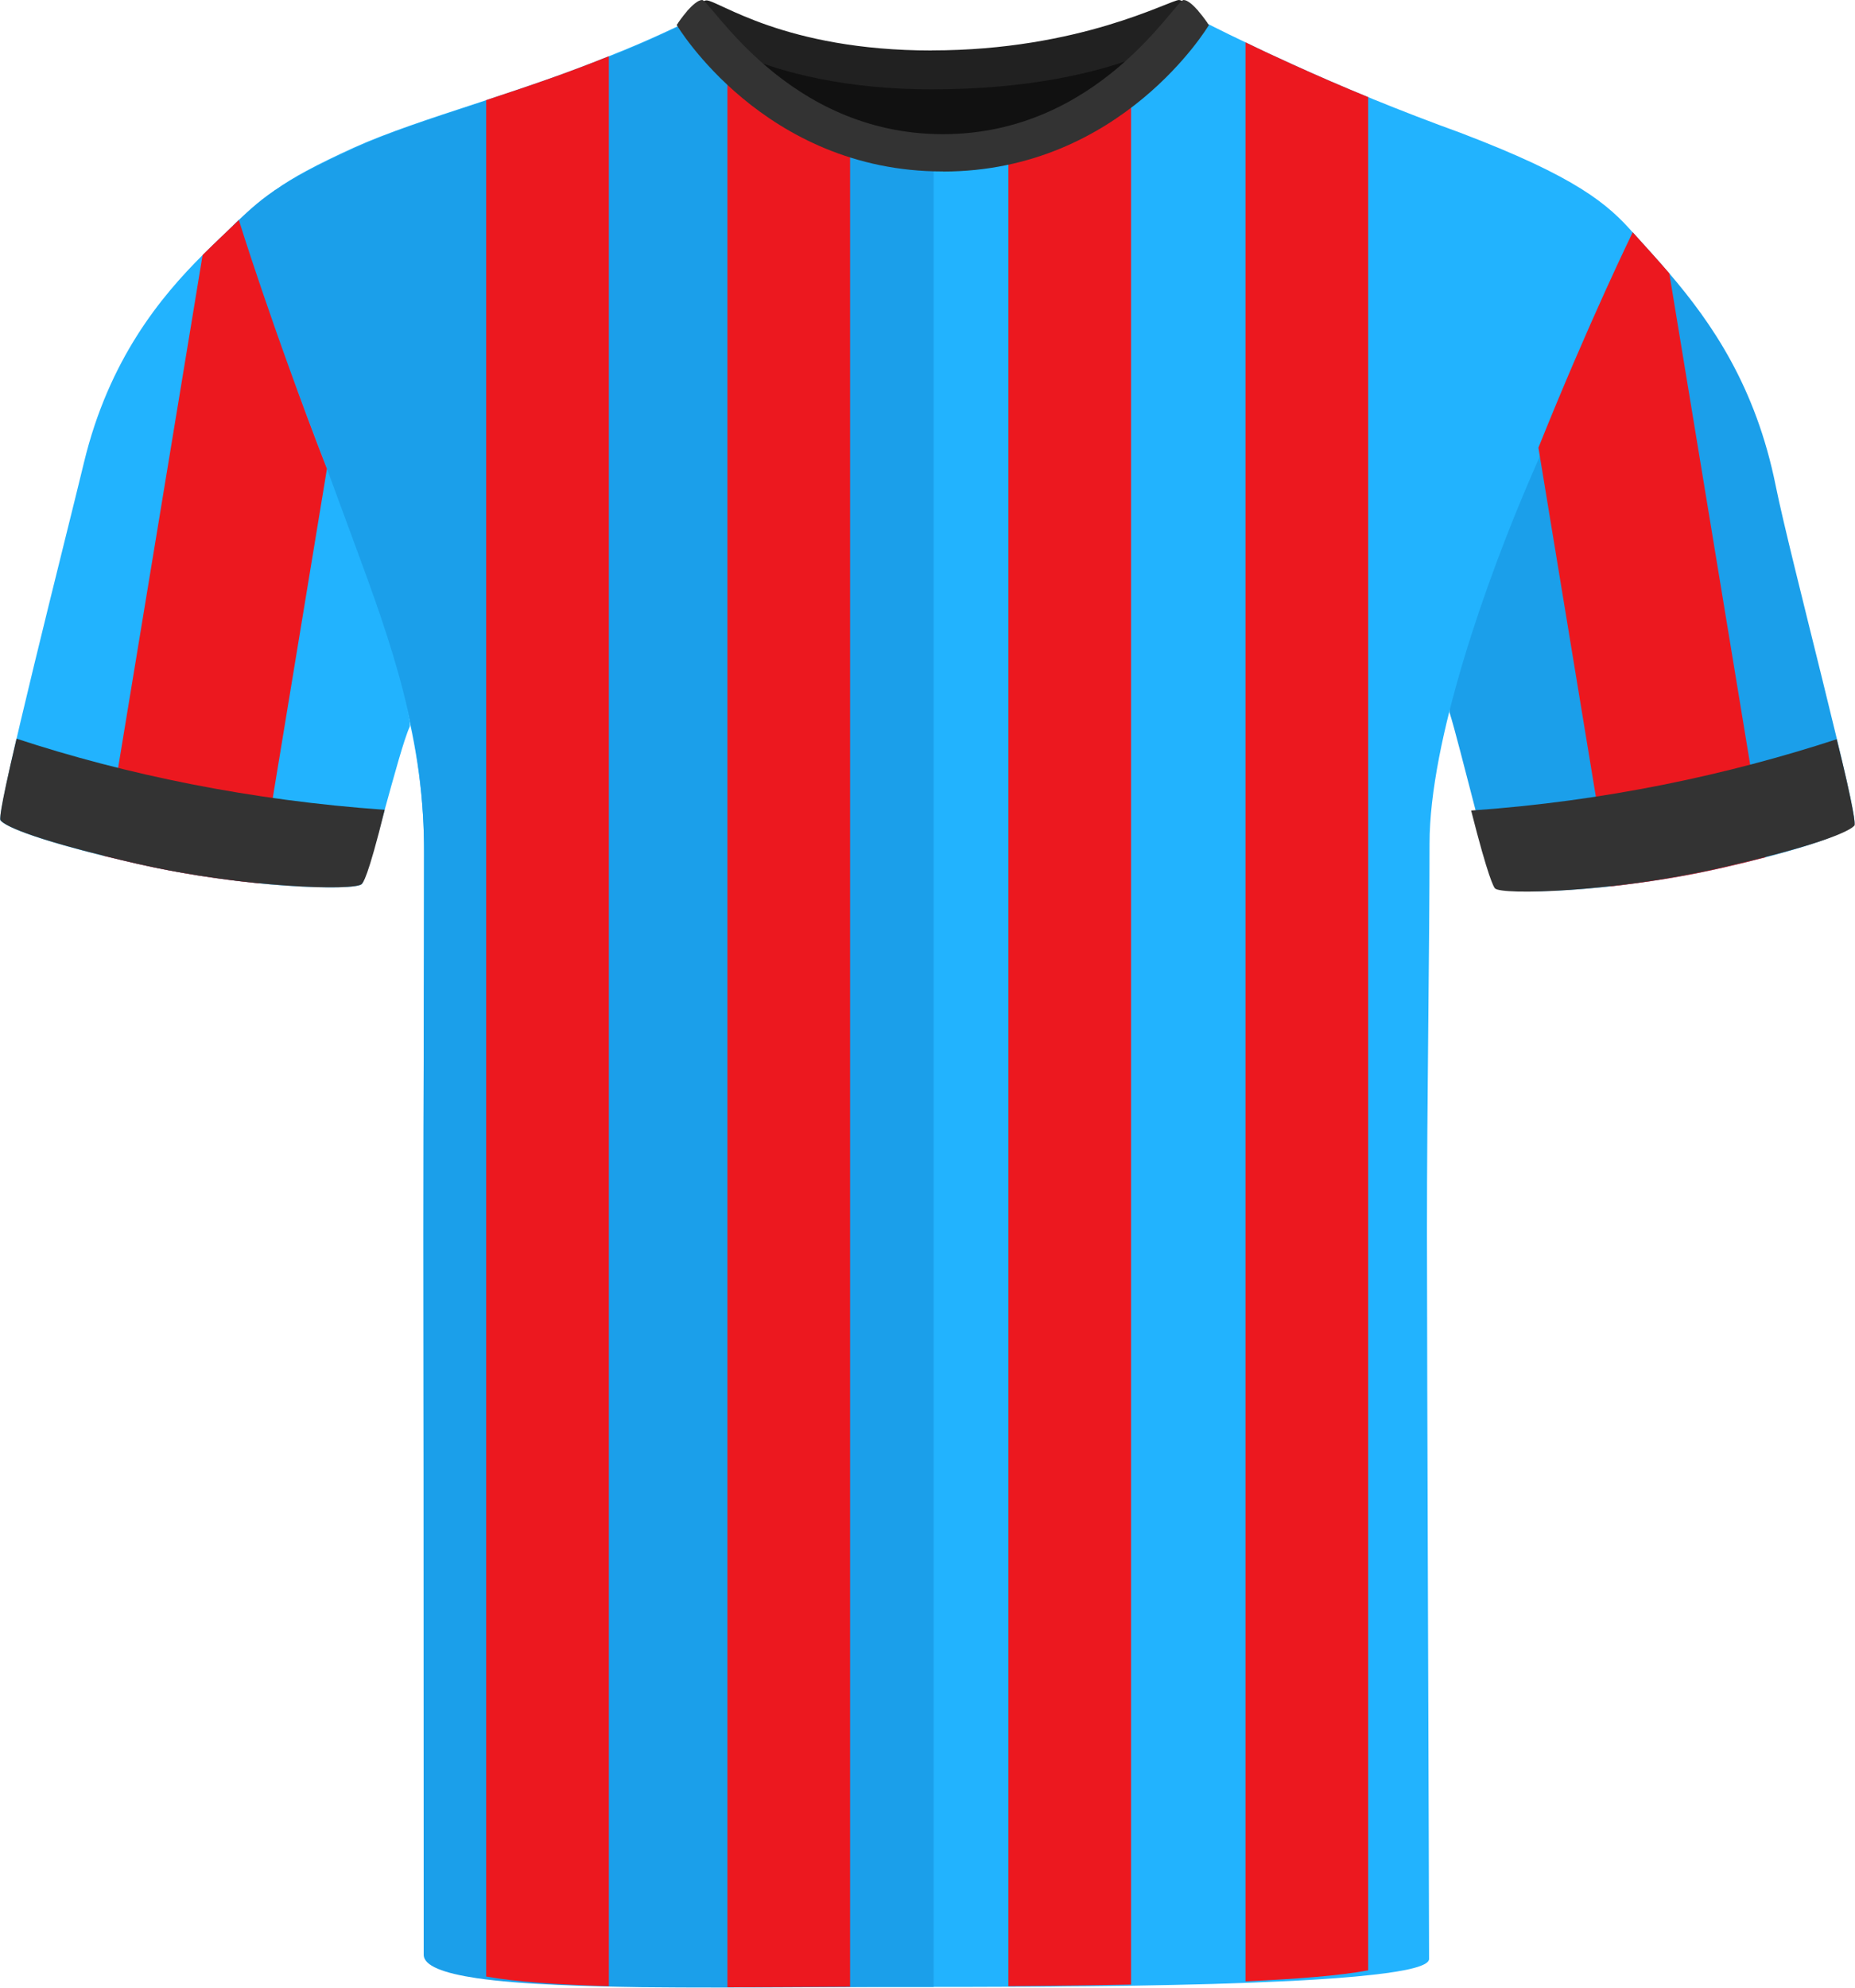 <?xml version="1.0" encoding="UTF-8"?><svg id="uuid-275d1c6c-80ff-430e-b54a-b86a91016be6" xmlns="http://www.w3.org/2000/svg" viewBox="0 0 200.69 214.94"><defs><style>.uuid-9026d5af-7c0f-43cc-8c00-efa2c5726923{fill:#111;}.uuid-9026d5af-7c0f-43cc-8c00-efa2c5726923,.uuid-ed886517-a296-4c7f-a766-8f5931ee7394,.uuid-318ae363-9349-4a9c-8eb4-3cae3e2e72a5,.uuid-fa011c7e-2530-4d0b-8d84-60fb702f336f,.uuid-551f0393-34dc-451c-923d-8145ec263fbe,.uuid-203d70f8-fae2-4d07-83ae-52c6ba0b4892{stroke-width:0px;}.uuid-ed886517-a296-4c7f-a766-8f5931ee7394{fill:#1b9fea;}.uuid-318ae363-9349-4a9c-8eb4-3cae3e2e72a5{fill:#212121;}.uuid-fa011c7e-2530-4d0b-8d84-60fb702f336f{fill:#22b3fe;}.uuid-551f0393-34dc-451c-923d-8145ec263fbe{fill:#333;}.uuid-203d70f8-fae2-4d07-83ae-52c6ba0b4892{fill:#ec181f;}</style></defs><g id="uuid-821b58ba-846b-46bc-a404-3ac7dcc4ea6c"><path class="uuid-fa011c7e-2530-4d0b-8d84-60fb702f336f" d="m44.33,78.58c-1.18,2.51-4.45,16.27-5.2,17.03-.45.45-5.06.51-11.14-.09-3.97-.39-8.57-1.07-13.06-2.09-1.35-.31-2.59-.6-3.72-.88-7.83-1.94-10.65-3.22-11.15-3.82-.56-.69,7.26-31.36,9.02-38.7,2.7-11.19,8.33-17.95,12.84-22.45,1.48-1.48,2.83-2.72,3.92-3.79,0,0,3.46,11.23,9.53,26.91.09.22.17.44.26.66,6.22,16.03,9,26.59,8.7,27.22Z"/></g><g id="uuid-6941b72b-0b5c-44ff-b1f5-e70bd3754281"><path class="uuid-ed886517-a296-4c7f-a766-8f5931ee7394" d="m200.61,89.14c-.48.59-2.66,1.77-9.61,3.57-1.36.36-2.9.73-4.64,1.13-4.14.95-8.37,1.6-12.11,2.01-6.55.7-11.61.66-12.09.18-.75-.76-4.29-15.73-5.33-18.96-.22-.66,1.58-8.09,7.81-24.11.61-1.56,1.21-3.08,1.8-4.55,5.49-13.67,10.2-23.29,10.2-23.29,1.25,1.39,2.6,2.85,3.96,4.44,4.58,5.36,9.35,12.21,11.52,23.01,1.53,7.6,9.05,35.88,8.49,36.57Z"/></g><path class="uuid-fa011c7e-2530-4d0b-8d84-60fb702f336f" d="m176.79,25.3c-.04.1-.08.2-.12.3-.39.96-.76,1.87-1.12,2.76-.46,1.12-.9,2.19-1.33,3.23-.39.93-.77,1.84-1.15,2.76-1.97,4.65-4.05,9.39-7.31,16.9-5.01,11.55-11.1,28.88-11.1,39.98s-.28,27.89-.28,41.97.23,72.34.23,78.64c0,.74-2.31,1.29-6.09,1.71-2.39.27-5.36.49-8.71.66-2.65.13-5.55.24-8.56.33-2.83.08-5.76.14-8.71.19-1.7.02-3.41.04-5.1.06-1.32,0-2.62.02-3.92.04-3.02.01-5.95.02-8.71.03h-9.03c-1.77,0-3.61,0-5.51-.01h-.19c-.99,0-2,0-3.01-.01-1.27-.01-2.56-.02-3.86-.03-1.5-.02-3.01-.03-4.51-.05-.22,0-.43-.01-.65-.01-2.96-.05-5.89-.11-8.71-.21-1.18-.04-2.33-.08-3.47-.13-1.94-.08-3.8-.18-5.56-.29-2.91-.19-5.53-.43-7.71-.73-.34-.05-.68-.1-1-.15-3.53-.57-5.68-1.32-5.68-2.33,0-6.88-.11-60.78-.11-77.37s.07-27.14.07-41.46c0-.67-.01-1.33-.03-1.99-.02-.66-.05-1.31-.09-1.95-.77-12.41-5.09-22.3-9.42-34.14-2.53-6.94-5.42-14.78-7.58-20.61-.04-.1-.08-.21-.12-.31-1.82-4.97-3.1-8.4-3.1-8.4,1.34-1.6,2.42-2.81,4.13-4.05.04-.04.09-.07.14-.09,1.81-1.32,4.32-2.68,8.49-4.58,3.56-1.61,8.14-3.11,13.3-4.8.33-.11.66-.22,1-.33,2.46-.81,5.05-1.68,7.71-2.63,1.82-.66,3.68-1.36,5.56-2.12,1.15-.45,2.31-.93,3.47-1.43,1.59-.69,3.19-1.42,4.79-2.2h-.01c.07-.04.15-.05.24-.02.64.12,1.88,1.43,3.69,3.22.21.21.42.42.65.64,1.26,1.23,2.77,2.63,4.51,4.02,1.18.94,2.47,1.86,3.86,2.71.52.32,1.06.64,1.62.93.25.15.51.28.78.41.37.19.74.38,1.13.54.38.18.77.35,1.17.5.06.03.13.06.2.08.23.1.47.18.7.26.25.1.5.19.76.26.76.26,1.54.47,2.35.65.41.09.83.17,1.25.24,1.27.23,2.6.35,3.98.35h.08c1.27,0,2.51-.09,3.72-.26,1.49-.2,2.92-.52,4.29-.93,1.55-.47,3.02-1.04,4.42-1.7,1.38-.64,2.69-1.35,3.92-2.11.44-.27.87-.54,1.28-.81,1.02-.68,1.97-1.37,2.86-2.05.27-.21.54-.4.79-.61.06-.04.12-.09.17-.13.75-.6,1.46-1.19,2.11-1.75.93-.81,1.76-1.56,2.48-2.2,1.69-1.5,2.79-2.45,3.26-2.25.29.14.57.29.86.43,1.16.58,2.33,1.16,3.5,1.71,1.68.82,3.36,1.6,5.06,2.37,2.72,1.24,5.45,2.42,8.21,3.55.17.07.33.14.5.21,3.14,1.28,6.31,2.5,9.51,3.66,12.56,4.78,15.95,7.7,18.76,10.93Z"/><g id="uuid-9e4de920-e19d-4f5a-a15d-d79069903d18"><path class="uuid-ed886517-a296-4c7f-a766-8f5931ee7394" d="m101.01,17.22v197.64c-1.74,0-3.48,0-5.23,0-2.92.01-5.84.03-8.71.04-3.07.02-6.09.03-9.02.03s-5.94-.01-8.71-.04c-3.25-.05-6.29-.12-9.03-.25-3.42-.15-6.38-.38-8.71-.72-3.63-.54-5.76-1.34-5.76-2.54,0-4.91-.03-61.26-.03-77.85s.07-27.14.07-41.46c0-.67-.01-1.34-.03-1.99-.02-.66-.05-1.31-.09-1.95-.73-12.42-4.85-22.32-9.18-34.16-2.51-6.89-5.53-14.72-7.82-20.59-.04-.1-.08-.21-.12-.31-.09-.24-.18-.46-.27-.69-.4-1-.76-1.94-1.1-2.79-.54-1.37-1-2.53-1.34-3.4-.46-1.15-.72-1.8-.72-1.8.69-.66,1.31-1.26,1.95-1.82.77-.68,1.56-1.31,2.51-1.95.04-.04.09-.07.14-.09,1.91-1.3,4.47-2.66,8.73-4.6,3.5-1.59,8-3.06,13.06-4.72.33-.11.66-.22,1-.33,2.46-.81,5.04-1.68,7.71-2.64,1.82-.64,3.68-1.34,5.56-2.09,1.15-.45,2.31-.93,3.47-1.43,1.67-.72,3.35-1.49,5.02-2.3h.01c.44-.21,1.38.7,2.8,2.14.46.47.97.99,1.53,1.55.26.25.52.52.8.79.9.88,1.92,1.82,3.05,2.77.03.03.07.06.1.09,1.75,1.47,3.77,2.94,6.04,4.18.25.14.51.28.78.41.37.19.74.38,1.13.54.38.18.77.35,1.17.5.06.03.13.06.2.08.23.1.47.18.7.26.25.09.5.18.76.26.76.26,1.54.47,2.35.65.41.09.83.17,1.25.24,1.28.21,2.6.33,3.98.33Z"/></g><g id="uuid-4989b6c1-5251-47f4-bd31-cd3a145dddc0"><path class="uuid-9026d5af-7c0f-43cc-8c00-efa2c5726923" d="m81.53,5.16c.57-1.13,9.95,1.91,18.57,1.91s20.93-2.65,22.31-1.53c1.38,1.11-7.89,11.57-21.26,11.57s-20.6-9.98-19.62-11.95"/></g><g id="uuid-20985d90-7c73-484b-9ecd-b456f504de12"><path class="uuid-318ae363-9349-4a9c-8eb4-3cae3e2e72a5" d="m100.81,5.45C116.86,5.45,126.57,0,127.56,0c.78.04,2.67,2.39,2.67,2.39,0,0-8.28,7.27-29.43,7.27-18.83,0-26.83-7.27-26.83-7.27,0,0,1.77-2.35,2.45-2.35,1.32,0,8.42,5.42,24.38,5.42"/></g><path class="uuid-203d70f8-fae2-4d07-83ae-52c6ba0b4892" d="m91.97,15.48v199.36c-.57,0-1.14.01-1.7.01h-.19c-3.88.02-7.71.05-11.38.05V6.12c.26.25.52.52.8.79.9.88,1.92,1.82,3.05,2.77.03.03.07.06.1.09,1.75,1.47,3.77,2.94,6.04,4.18.25.14.51.28.78.41.37.19.74.38,1.13.54.38.18.77.35,1.17.5.06.03.13.06.2.08Z"/><path class="uuid-203d70f8-fae2-4d07-83ae-52c6ba0b4892" d="m122.37,8.77v205.84c-4.45.09-8.99.14-13.27.17V16.05c1.55-.47,3.02-1.04,4.42-1.7,1.38-.64,2.69-1.35,3.92-2.11.44-.27.87-.54,1.28-.81,1.02-.68,1.97-1.37,2.86-2.05.27-.21.54-.4.79-.61Z"/><path class="uuid-203d70f8-fae2-4d07-83ae-52c6ba0b4892" d="m65.87,6.08v208.7c-5.46-.16-10.06-.46-13.27-1.04V10.83c2.46-.81,5.05-1.68,7.71-2.63,1.82-.66,3.68-1.36,5.56-2.12Z"/><path class="uuid-203d70f8-fae2-4d07-83ae-52c6ba0b4892" d="m35.37,50.7l-7.38,44.82c-3.97-.39-8.57-1.07-13.06-2.09-1.35-.31-2.59-.6-3.72-.88L21.92,27.58c1.48-1.48,2.83-2.72,3.92-3.79,0,0,3.46,11.23,9.53,26.91Z"/><path class="uuid-203d70f8-fae2-4d07-83ae-52c6ba0b4892" d="m191,92.71c-1.36.36-2.9.73-4.64,1.13-4.14.95-8.37,1.6-12.11,2.01l-7.81-47.44c5.49-13.67,10.2-23.29,10.2-23.29,1.25,1.39,2.6,2.85,3.96,4.44l10.4,63.15Z"/><path class="uuid-203d70f8-fae2-4d07-83ae-52c6ba0b4892" d="m148.02,10.5v202.57c-3,.57-7.73.94-13.27,1.19V4.58c1.68.82,3.36,1.6,5.06,2.37,2.72,1.24,5.45,2.42,8.21,3.55Z"/><path class="uuid-551f0393-34dc-451c-923d-8145ec263fbe" d="m102.03,18.54s-.02,0-.03,0-.02,0-.03,0c-19.35,0-28.76-15.84-28.76-15.84.04-.07.1-.12.14-.19,0,0,0-.02,0-.02,0,0,.44-.65.99-1.29.02-.02.03-.04.04-.06,0,0,0,0,0,0C74.91.56,75.52,0,75.96,0c.93,0,9.14,14.51,26.05,14.51S127.12,0,128.05,0c.44,0,1.05.56,1.57,1.15,0,0,0,0,0,0,.02.02.03.04.04.06.55.64.99,1.29.99,1.29,0,0,0,.01,0,.02.04.07.1.12.14.19,0,0-9.41,15.84-28.76,15.84Z"/><path class="uuid-551f0393-34dc-451c-923d-8145ec263fbe" d="m198.71,79.93c1.9,7.59,2.01,9.23,1.93,9.33-.56.69-4.17,2.24-14.8,4.65-11.35,2.57-23.36,2.91-24.1,2.16-.13-.13-.73-1.13-2.58-8.42,14.44-1,27.8-3.87,39.55-7.71Z"/><path class="uuid-551f0393-34dc-451c-923d-8145ec263fbe" d="m1.79,79.88C-.21,88.32-.01,88.63.07,88.72c.56.7,4.19,2.26,14.86,4.7,11.4,2.6,23.45,2.94,24.2,2.18.13-.13.63-.5,2.49-8.03-14.49-1.01-28.03-3.81-39.83-7.69Z"/></svg>
